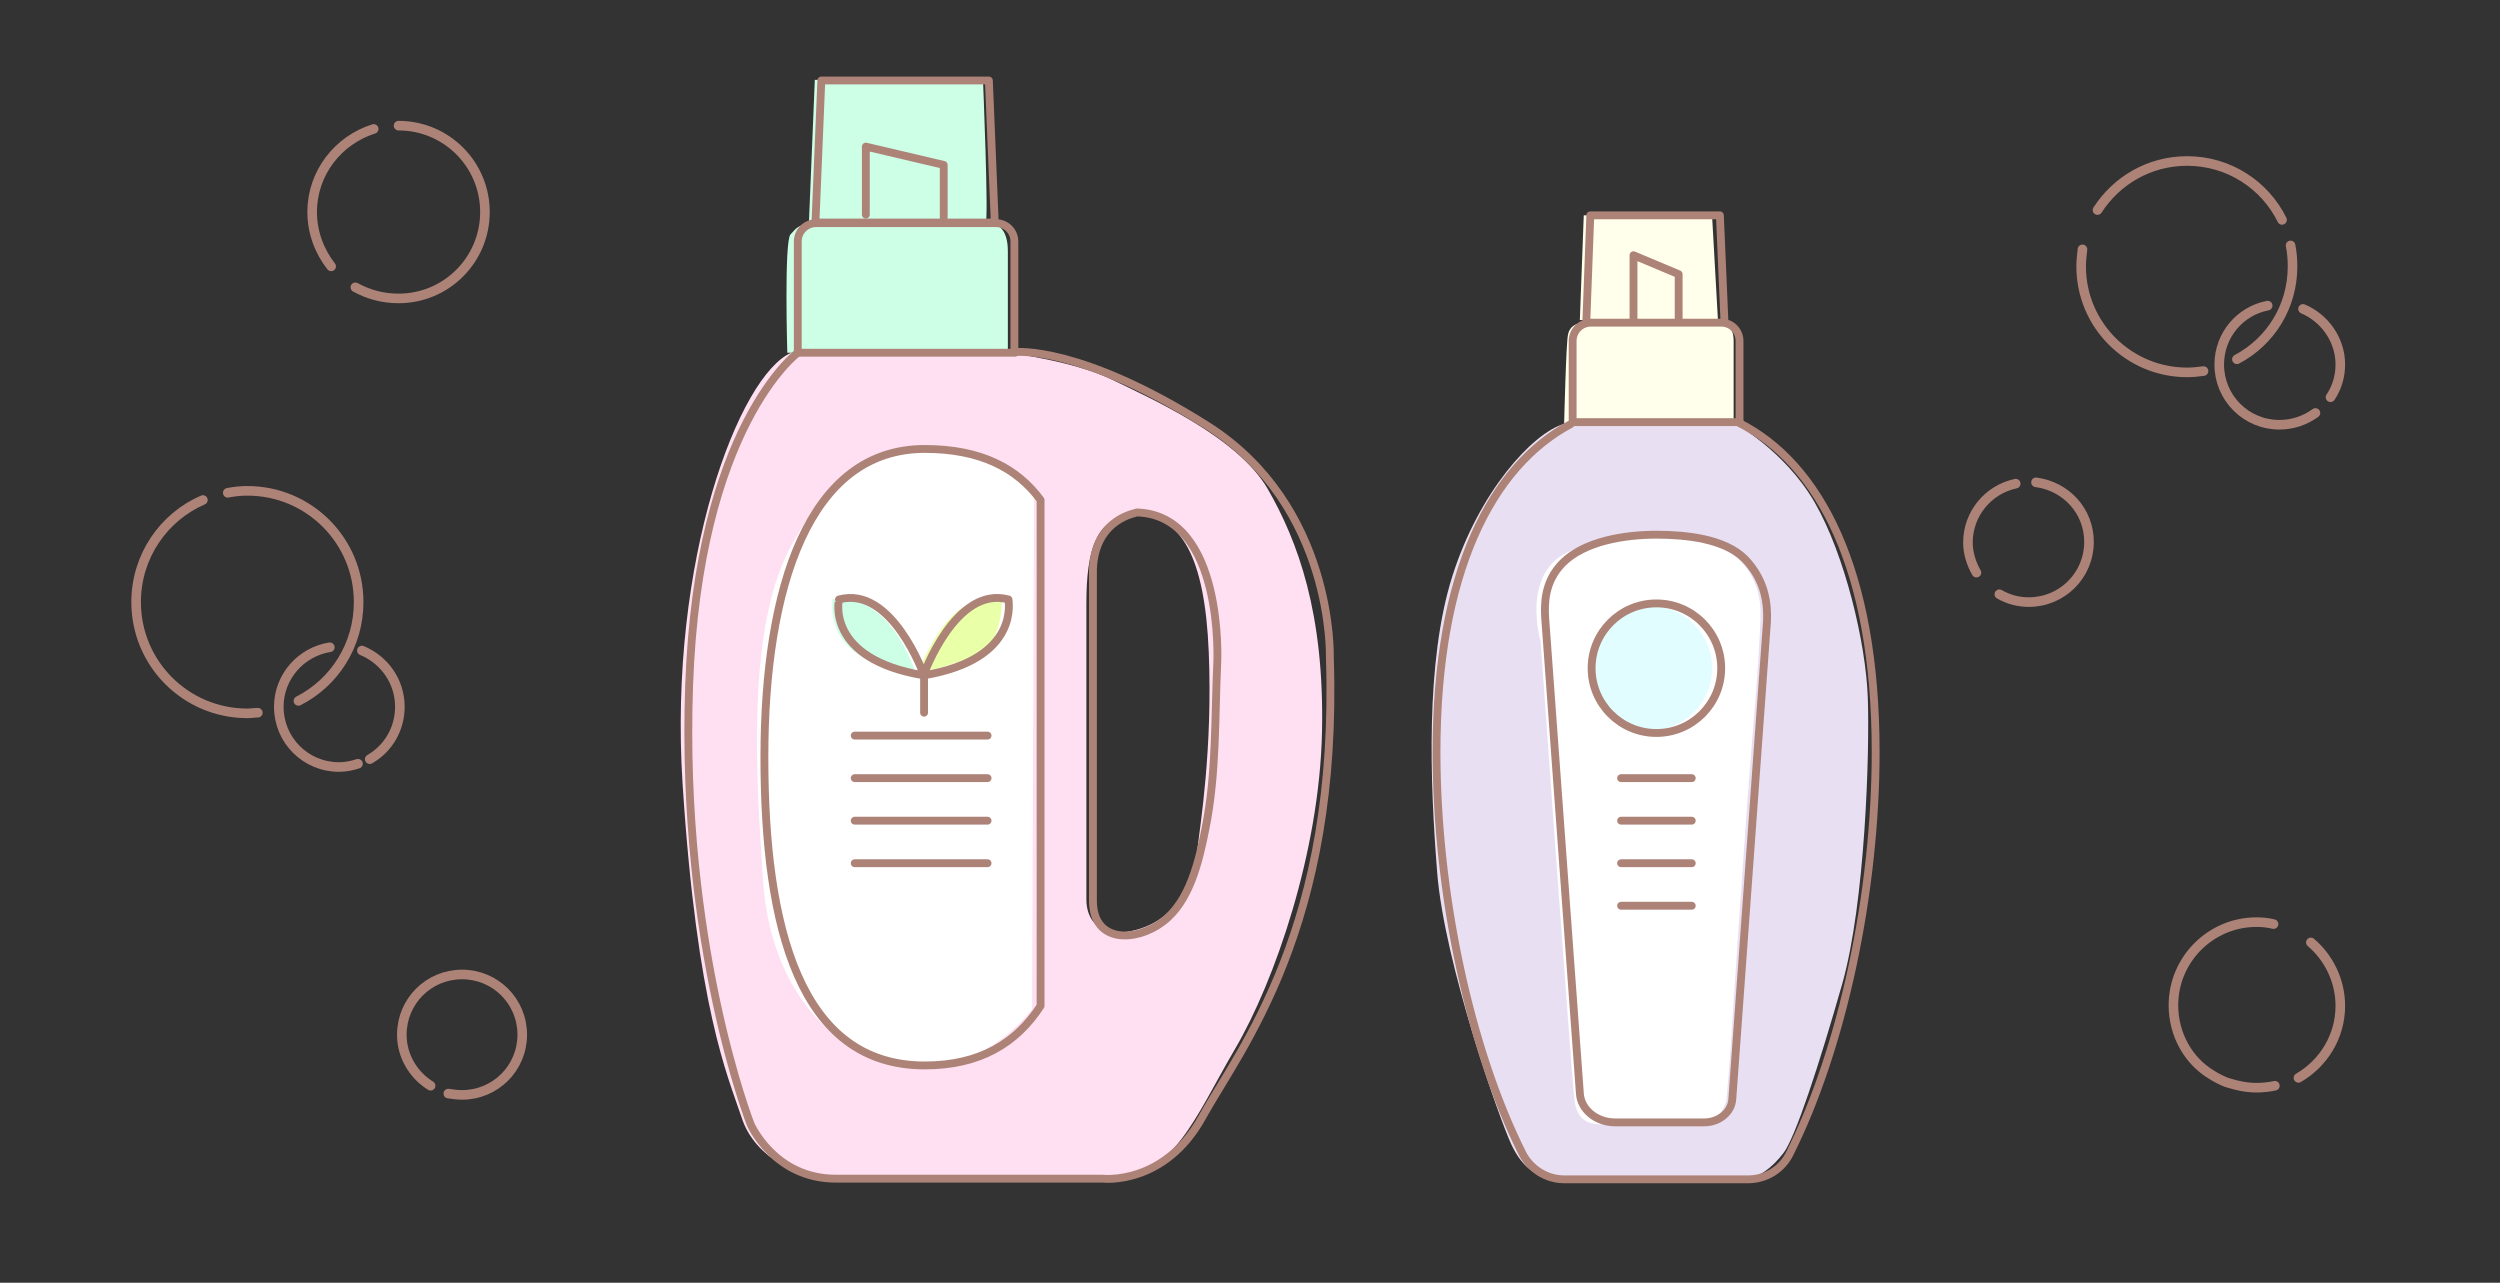 <svg xmlns="http://www.w3.org/2000/svg" viewBox="0 0 382 196"><rect x="0" y="0" width="382" height="196" fill="#333333" stroke="none"/><style>.st0{fill:#ffdee7}.st1{fill:#e2f3ff}.st2{fill:none;stroke:#ad8378;stroke-width:1.2}.st2,.st3,.st4{stroke-linecap:round;stroke-linejoin:round;stroke-miterlimit:10}.st3{stroke-width:1.2;fill:#fff;stroke:#ad8378}.st4{fill:none;stroke:#ceb5ae}.st5,.st6{fill:#ffdee7}.st5{stroke:#ad8378;stroke-width:1.2;stroke-linecap:round;stroke-linejoin:round;stroke-miterlimit:10}.st6{opacity:.7}.st7{fill:#fff}.st8{fill:#ffffe7}.st9{fill:#fff4e1}.st10{opacity:.7;fill:#e2f3ff}.st11{fill:#a4d8ff}.st12{fill:#ebf4ff}.st13{fill:#bfbdb6}.st14{fill:#fefef6}.st15{fill:#e7f4f6}.st16{fill:#e8e5ff}.st17{fill:#ffe5ff}.st18{fill:#f3f4ff}.st19{fill:#ffdff2}.st20{fill:#cdffe7}.st21{fill:#e9dff2}.st22{fill:#e9ffa8}.st23{fill:#e1fdff}.st24{fill:#ffffeb}.st25,.st26{stroke:#ad8378;stroke-linecap:round;stroke-linejoin:round;stroke-miterlimit:10}.st25{fill:none;stroke-width:1.465}.st26{stroke-width:1.014}.st26,.st27{fill:none}.st28,.st29{fill:none;stroke:#ad8378;stroke-miterlimit:10}.st28{stroke-width:1.014}.st29{stroke-linecap:round;stroke-linejoin:round}.st30{fill:#fb6060}.st31{fill:none;stroke:#ad8378;stroke-linecap:round;stroke-linejoin:round;stroke-miterlimit:10}.st31,.st32{stroke-width:1.209}.st32,.st33,.st34,.st35{stroke-linecap:round;stroke-linejoin:round;stroke-miterlimit:10}.st32{fill:#fff;stroke:#fb6060}.st33,.st34{fill:none;stroke:#ad8378;stroke-width:1.21}.st34{fill:#fff;stroke:#fb6060}.st35{fill:#ffdee7;stroke:#ad8378;stroke-width:1.209}.st36{opacity:.6}.st37{clip-path:url(#SVGID_2_)}.st38{fill:none;stroke:#fb6060;stroke-miterlimit:10}.st39{clip-path:url(#SVGID_4_)}.st40{fill:none;stroke:#ad8378;stroke-width:1.268;stroke-linecap:round;stroke-linejoin:round;stroke-miterlimit:10}.st41{fill:#fff3f8}.st42,.st43,.st44{fill:none;stroke:#ad8378;stroke-width:1.268;stroke-miterlimit:10}.st43,.st44{stroke-width:1.116;stroke-linecap:round;stroke-linejoin:round}.st44{stroke-width:1.236}.st45{opacity:.7}.st46{clip-path:url(#SVGID_6_)}.st47{clip-path:url(#SVGID_8_)}.st48{stroke:#ad8378;stroke-width:1.116;stroke-miterlimit:10}.st48,.st49,.st50{fill:none}.st49,.st50,.st51{stroke-miterlimit:10;stroke:#fb6060;stroke-width:3.347;stroke-linecap:round;stroke-linejoin:round}.st50,.st51{stroke:#ad8378;stroke-width:1.278}.st51{fill:#fff}.st52{clip-path:url(#SVGID_10_)}.st53{clip-path:url(#SVGID_12_)}.st54{fill:none;stroke:#ad8378;stroke-linecap:round;stroke-linejoin:round;stroke-miterlimit:10}.st54,.st55{stroke-width:1.272}.st55,.st56,.st57{stroke:#ad8378;stroke-linecap:round;stroke-linejoin:round;stroke-miterlimit:10}.st55{fill:#fff}.st56,.st57{fill:none;stroke-width:1.251}.st57{fill:#fff}.st58{fill:#ad8378}.st59,.st60{fill:none;stroke:#ad8378;stroke-width:1.188;stroke-miterlimit:10}.st60{stroke-linejoin:round}.st60,.st61{stroke-linecap:round}.st61,.st62,.st63{fill:none;stroke:#ad8378;stroke-width:1.269;stroke-linejoin:round;stroke-miterlimit:10}.st63{stroke-width:1.274;stroke-linecap:round}.st64{fill:url(#SVGID_13_)}.st65{fill:url(#SVGID_14_)}.st66{fill:url(#SVGID_15_)}.st67{fill:url(#SVGID_16_)}.st68{fill:none;stroke-width:1.425;stroke-linecap:round;stroke-linejoin:round}.st68,.st69,.st70,.st71{stroke:#ad8378;stroke-miterlimit:10}.st69{stroke-width:1.416;fill:#ffdee7}.st70,.st71{fill:none}.st70{stroke-linejoin:round;stroke-width:1.425}.st71{stroke-width:1.472}.st71,.st72{stroke-linecap:round;stroke-linejoin:round}.st72,.st73{fill:none;stroke:#ad8378;stroke-width:.736;stroke-miterlimit:10}.st74{fill:#444}.st75{fill:#666}.st76,.st77{fill:none;stroke:#fb6060;stroke-width:.8;stroke-miterlimit:10}.st77{stroke:#231815;stroke-width:.4}.st78,.st79,.st80,.st81,.st82{fill:none;stroke:#ad8378;stroke-width:.736;stroke-linecap:round;stroke-linejoin:round}.st79{stroke-dasharray:5.642,2.821}.st80{stroke-dasharray:5.509,2.755}.st81{stroke-dasharray:5.489,2.745}.st82{stroke-dasharray:5.608,2.804}.st83,.st84{fill:none;stroke:#231815;stroke-width:.6;stroke-miterlimit:10}.st84{stroke:#444;stroke-width:.303}.st85{clip-path:url(#SVGID_18_)}.st86,.st87{stroke:#fb6060;stroke-width:1.209}.st86,.st87,.st88{fill:none;stroke-linecap:round;stroke-linejoin:round}.st87{stroke-dasharray:4.851,4.851}.st88{stroke:#ad8378;stroke-width:.736;stroke-miterlimit:10;stroke-dasharray:5.516,2.758}.st89{clip-path:url(#SVGID_20_)}.st90,.st91,.st92{fill:none;stroke:#fb6060;stroke-width:1.2;stroke-miterlimit:10}.st91,.st92{stroke:#ad8378;stroke-width:1.503;stroke-linejoin:round}.st92{stroke-linecap:round}.st93{clip-path:url(#SVGID_22_)}.st94{fill:none;stroke:#ad8378;stroke-width:1.188;stroke-linecap:round;stroke-linejoin:round;stroke-miterlimit:10}.st95{clip-path:url(#SVGID_24_)}.st96{clip-path:url(#SVGID_26_)}.st97{fill:none;stroke:#fff;stroke-width:1.091;stroke-linejoin:round;stroke-miterlimit:10}.st98{clip-path:url(#SVGID_28_)}.st99{fill:none;stroke:#fff;stroke-width:1.2;stroke-miterlimit:10}.st100{clip-path:url(#SVGID_30_)}.st101,.st102,.st103{fill:none;stroke:#fff;stroke-width:2;stroke-miterlimit:10}.st102{stroke-dasharray:2.928,2.928}.st103{stroke-dasharray:2.822,2.822}.st104{stroke:#fb6060;stroke-width:8.701}.st104,.st105,.st106,.st107{fill:none;stroke-miterlimit:10}.st105{stroke:#ad8378;stroke-linecap:round;stroke-linejoin:round}.st105,.st106{stroke-width:.926}.st106,.st107{stroke-linecap:round;stroke-linejoin:round}.st106,.st107{stroke:#ceb5ae}.st107{stroke-width:1.395}.st108{opacity:.5;fill:#e2f3ff}.st109{fill:#fff}.st109,.st110{stroke-linecap:round;stroke:#ad8378;stroke-width:1.2;stroke-miterlimit:10}.st110,.st111{fill:#ffdee7}.st111,.st112,.st113,.st114,.st115{stroke:#ad8378;stroke-width:1.2;stroke-miterlimit:10}.st112{fill:#fff}.st113{fill:none}.st114,.st115{fill:#ffffe7}.st115{stroke-linecap:round;stroke-linejoin:round}.st116,.st117{fill:none;stroke:#fb6060;stroke-width:3.648;stroke-miterlimit:10}.st117{fill:#f3f4ff;stroke:#ad8378;stroke-width:1.2}.st117,.st118,.st119,.st120{stroke-linecap:round;stroke-linejoin:round}.st118{stroke:#ad8378;stroke-width:1.2;stroke-miterlimit:10;fill:#ffffeb}.st119,.st120{fill:none}.st119{stroke:#ad8378;stroke-miterlimit:10;stroke-width:2}.st120{stroke-width:1.618}.st120,.st121,.st122{stroke:#ad8378;stroke-miterlimit:10}.st121{stroke-width:1.095;stroke-linecap:round;stroke-linejoin:round;fill:none}.st122{fill:#d8cff2}.st122,.st123,.st124{stroke-width:1.095;stroke-linecap:round;stroke-linejoin:round}.st123{stroke:#ad8378;stroke-miterlimit:10;fill:#ffdeff}.st124{fill:#fffff7}.st124,.st125,.st126{stroke:#ad8378;stroke-miterlimit:10}.st125,.st126,.st127{stroke-linecap:round;stroke-linejoin:round}.st125{stroke-width:1.2;fill:#ffdff2}.st126,.st127{fill:none}.st126{stroke-width:1.4}.st127{stroke-miterlimit:10}.st127,.st128,.st129{stroke:#ad8378;stroke-width:1.235}.st128,.st129,.st130,.st131{stroke-miterlimit:10}.st128{stroke-linecap:round;stroke-linejoin:round;fill:#e9dff2}.st129,.st130{fill:none}.st130{stroke:#fb6060;stroke-width:2.095}.st131{fill:#fff4e1;stroke:#ad8378;stroke-width:1.4;stroke-linecap:round;stroke-linejoin:round}.st132,.st133{fill:none;stroke:#fb6060;stroke-miterlimit:10}.st134,.st135{fill:none}.st134,.st135,.st136{stroke-miterlimit:10}.st132{stroke-linecap:round;stroke-linejoin:round;stroke-dasharray:4,2;stroke-width:.698}.st133{stroke-width:2.371}.st134{stroke-width:1.6}.st134,.st135,.st136{stroke:#ad8378;stroke-linecap:round;stroke-linejoin:round}.st135{stroke-width:.79}.st136{fill:#fff;stroke-width:1.156}.st137{stroke-width:1.504}.st137,.st138,.st139,.st140{fill:none;stroke:#231815;stroke-miterlimit:10}.st138{stroke-width:.917}.st139{stroke-width:.92}.st140{stroke-width:1.509}.st141{stroke-width:.637}.st141,.st142,.st143,.st144,.st145,.st146{fill:none;stroke:#000;stroke-miterlimit:10}.st142{stroke-width:.621}.st143{stroke-width:2.424}.st144{stroke-width:.851}.st145{stroke-width:1.2}.st146{stroke-width:1.774}.st147{stroke-width:1.8}.st147,.st148{fill:none;stroke:#000;stroke-miterlimit:10}.st149{fill:#231815}.st150{stroke:#000;stroke-width:.913}.st150,.st151,.st152{fill:none;stroke-miterlimit:10}.st151{stroke-width:1.192;stroke:#000}.st152{stroke:#231815}.st153{clip-path:url(#SVGID_32_)}.st154{clip-path:url(#SVGID_34_)}.st155,.st156{stroke-linejoin:round}.st155{stroke:#ad8378;stroke-linecap:round;stroke-miterlimit:10;fill:#f3f4ff;stroke-width:1.095}.st156{fill:#fff;stroke-width:1.4}.st156,.st157,.st158,.st159,.st160{stroke:#ad8378;stroke-linecap:round;stroke-miterlimit:10}.st157{stroke-width:1.41;stroke-linejoin:round;fill:#ffffeb}.st158,.st159,.st160{fill:none}.st158{stroke-linejoin:round;stroke-width:1.438}.st159{stroke-width:1.2}.st160{stroke-width:1.438;stroke-linejoin:round}</style><g id="塗り"><path class="st19" d="M193.7 74.7c-4.6-8-18.1-13.9-23.8-16.7s-15.8-4.1-15.8-4.1h-33.2c-7.9 3.4-18.8 31.6-16.6 65.9 2.2 34.3 6.9 44.6 9 50.9 2 6.4 9.3 9.4 12.8 9.4h43.4c9.8 0 13.1-9.4 19.2-19.8s12.9-30.1 13.3-48.4c.4-18.2-3.7-29.2-8.3-37.2zm-10.8 55.5c-.5 4.2-2.8 10-9 11.8s-7.9-1.8-7.9-4.5V92.2c0-8 1.4-13.7 7.9-13.5s10.2 6.2 10.8 21-1.3 26.3-1.8 30.5z"/><path class="st20" d="M137.2 34.1H151c1.4 0 3 .8 3 4.3v15.5h-33.7s-.5-17.1.5-18.1 1.1-1.9 6.2-1.8c5.1.1 10.2.1 10.2.1z"/><path class="st20" d="M124.5 12.3l-.9 21.8s26.5 0 27-.1c.5 0-.4-21.8-.4-21.8h-25.7z"/><path class="st21" d="M250.4 64.5c4 0 14.5.1 14.5.1s7.8 4.2 12.4 12.2c4.6 8 7.8 21.4 8.1 29.8s-.4 31.3-3.9 43.7c-3.5 12.3-7.2 23.6-9 25.9-1.7 2.2-3.9 4-6.4 4h-27.4c-3.5 0-6-1.5-7.8-5.4-1.8-3.9-10.2-27.6-11.3-41.5-1.1-13.9-1.8-32.2 2.3-45.2s12.3-21.9 17-23.3l11.5-.3z"/><path class="st7" d="M158 76.2l-.3 78s-7.4 10.2-19 8.7-21-11.9-22.1-28.3-2.6-39.1 4.5-51.6 12.6-15.2 24-13.9 12.9 7.1 12.9 7.1z"/><path class="st20" d="M127.2 91.6s7.7-2 12.5 10.6c0 0-1.5 1.2-6.2-.9s-6.6-5.2-6.3-9.7z"/><path class="st22" d="M140.2 102.9s3-8 7.3-10.3 5.6-.8 5.6-.8 0 5.5-2.7 7.5-10.2 3.6-10.2 3.6z"/><path class="st7" d="M250.7 81.8c3.8 0 10 .6 12.4 1.8s5.9 4.4 5.9 10-1.5 21.6-2 28.8c-.5 7.2-2.2 31.3-2.4 35.2s-.8 10.4-.8 10.4-.6 3.9-4.9 3.8-12.5 0-14.4 0-3.5-.8-3.9-3.5-5.2-70.3-5.2-70.3-3-10.2 4.1-13.6 11.2-2.6 11.2-2.6z"/><circle class="st23" cx="252.1" cy="102.1" r="9.5"/><path class="st24" d="M239 64.8h25.9V52.1c0-1.4-.4-2.8-2.8-2.8h-19.9c-1.5 0-2.4.7-2.6 1.8-.3 1-.6 13.7-.6 13.7zm3-31.9h19.6l.9 16h-21.1z"/><path class="st25" d="M60.9 19.2c7.3 0 13.2 5.9 13.2 13.2s-5.9 13.2-13.2 13.2c-2.4 0-4.6-.6-6.6-1.7m-3.7-3.2c-1.8-2.3-2.9-5.2-2.9-8.3 0-6 4-11 9.4-12.7M350 37.5c.2 1 .3 2.1.3 3.2 0 6.2-3.4 11.5-8.5 14.2m-21.3-22.8c2.9-4.5 7.9-7.5 13.7-7.5 6.4 0 11.9 3.7 14.5 9m-12 23.1c-.8.1-1.6.2-2.5.2-8.9 0-16.2-7.2-16.2-16.2 0-.9.1-1.7.2-2.6m29.2 103.1c-.8-.2-1.7-.3-2.6-.3-7 0-12.7 5.7-12.7 12.7 0 4.5 2.3 8.5 5.8 10.6.6.4 1.9 1.1 2.7 1.3 1.3.4 2.7.7 4.2.7.9 0 1.9-.1 2.8-.3m5.5-21.9c2.7 2.3 4.5 5.8 4.5 9.7 0 4.7-2.6 8.8-6.4 11M34.8 75.3c1-.2 2-.3 3-.3 9.4 0 17 7.6 17 17 0 6.6-3.7 12.3-9.2 15.1m-6.2 1.8c-.5 0-1 .1-1.6.1-9.4 0-17-7.6-17-17 0-7 4.2-13 10.2-15.6"/><path class="st25" d="M54.7 116.7c-.9.3-1.9.5-2.9.5-5.1 0-9.2-4.1-9.2-9.2 0-4.6 3.4-8.4 7.8-9.1m4.9.5c3.4 1.4 5.8 4.7 5.8 8.6 0 3.4-1.8 6.4-4.6 8m9.3 49.9c-2.6-1.6-4.4-4.5-4.4-7.8 0-5.1 4.1-9.2 9.2-9.2s9.2 4.1 9.2 9.2-4.1 9.2-9.2 9.2c-.7 0-1.4-.1-2.1-.2M302 87.5c-.8-1.4-1.3-3-1.3-4.6 0-4.4 3.1-8.1 7.3-9m3.1-.2c4.6.6 8.1 4.4 8.1 9.1 0 5.1-4.1 9.2-9.2 9.2-1.6 0-3.1-.4-4.5-1.2m48.3-27.7c-1.5 1.1-3.4 1.8-5.5 1.8-5.1 0-9.2-4.1-9.2-9.2 0-4.5 3.2-8.2 7.4-9m5.4.5c3.3 1.4 5.7 4.7 5.7 8.5 0 1.8-.5 3.5-1.5 5"/></g><g id="line"><path class="st2" d="M152 34h-27.4l.9-21.7h25.6zm3.1 19.9h-33.2v-17c0-1.6 1.3-2.8 2.8-2.8h27.5c1.6 0 2.8 1.3 2.8 2.8v17z"/><path class="st2" d="M121.9 53.9s-15.2 11.2-16.6 50.8c-1.4 39.7 9.4 67.1 9.4 67.1s3.6 8.3 13 8.3h40.8s9.4 1.1 15.2-9.4c5.8-10.5 20.9-28.9 19.5-70.3 0 0 .7-23.1-18.8-35.4s-29.2-11.2-29.2-11.2"/><path class="st2" d="M167 87v50.6c0 6.6 6.6 6.3 10.6 3.3 4.2-3.1 5.6-9.3 6.6-14.3 1.7-8.5 1.4-16.8 1.8-25.4 0 0 1.1-22.5-12.3-22.9.1.1-6.4.8-6.7 8.7zm-8-10.6c-3.6-4.9-9.2-7.8-17.7-7.8-17.7 0-24.5 21.1-24.5 47.1s5.4 47.1 24.5 47.1c8.4 0 14-3.4 17.7-9.1V76.4zm-26.7-43.6V22.4l11.9 2.8v8"/><path class="st2" d="M141.1 103.2s4.9-13.8 13-11.6c-.1-.1 2.1 9.1-13 11.6z"/><path class="st2" d="M141.2 103.2s-4.9-13.8-13-11.6c0-.1-2.2 9.1 13 11.6zm0 0v5.7m-10.6 3.5h20.3m-20.3 6.5h20.3m-20.3 6.5h20.3m-20.3 6.5h20.3m91.5-83l.6-16h19.8l.7 16.3m2.4 15.3h-25.6V52.1c0-1.6 1.3-2.8 2.8-2.8H263c1.6 0 2.8 1.3 2.8 2.8v12.4zm-25.9.3c-12 6.4-20.5 22.5-20.5 50.1 0 21.6 5.1 45.3 13.1 61.3 1.2 2.4 3.7 4 6.4 4h28.1c2.7 0 5.2-1.5 6.4-4 8-16 13.1-39.7 13.1-61.3 0-27.9-8.6-44.1-20.9-50.3"/><path class="st2" d="M249.6 48.8V39l6.9 2.9v7m-3.4 32.8c-4.9 0-11 1-14.3 4.3-2.9 2.9-2.8 6.4-2.7 8.4l5.3 72.6c.1 2.5 2.5 4.5 5.4 4.5h13.6c2.3 0 4.2-1.6 4.3-3.6l5.3-73c.1-2.5-.2-6.2-3.4-9.5-3.1-3.1-9-3.7-13.5-3.7z"/><circle class="st2" cx="253.1" cy="102.1" r="9.9"/><path class="st2" d="M247.7 118.9h10.8m-10.8 6.5h10.8m-10.8 6.5h10.8m-10.8 6.5h10.8"/></g></svg>